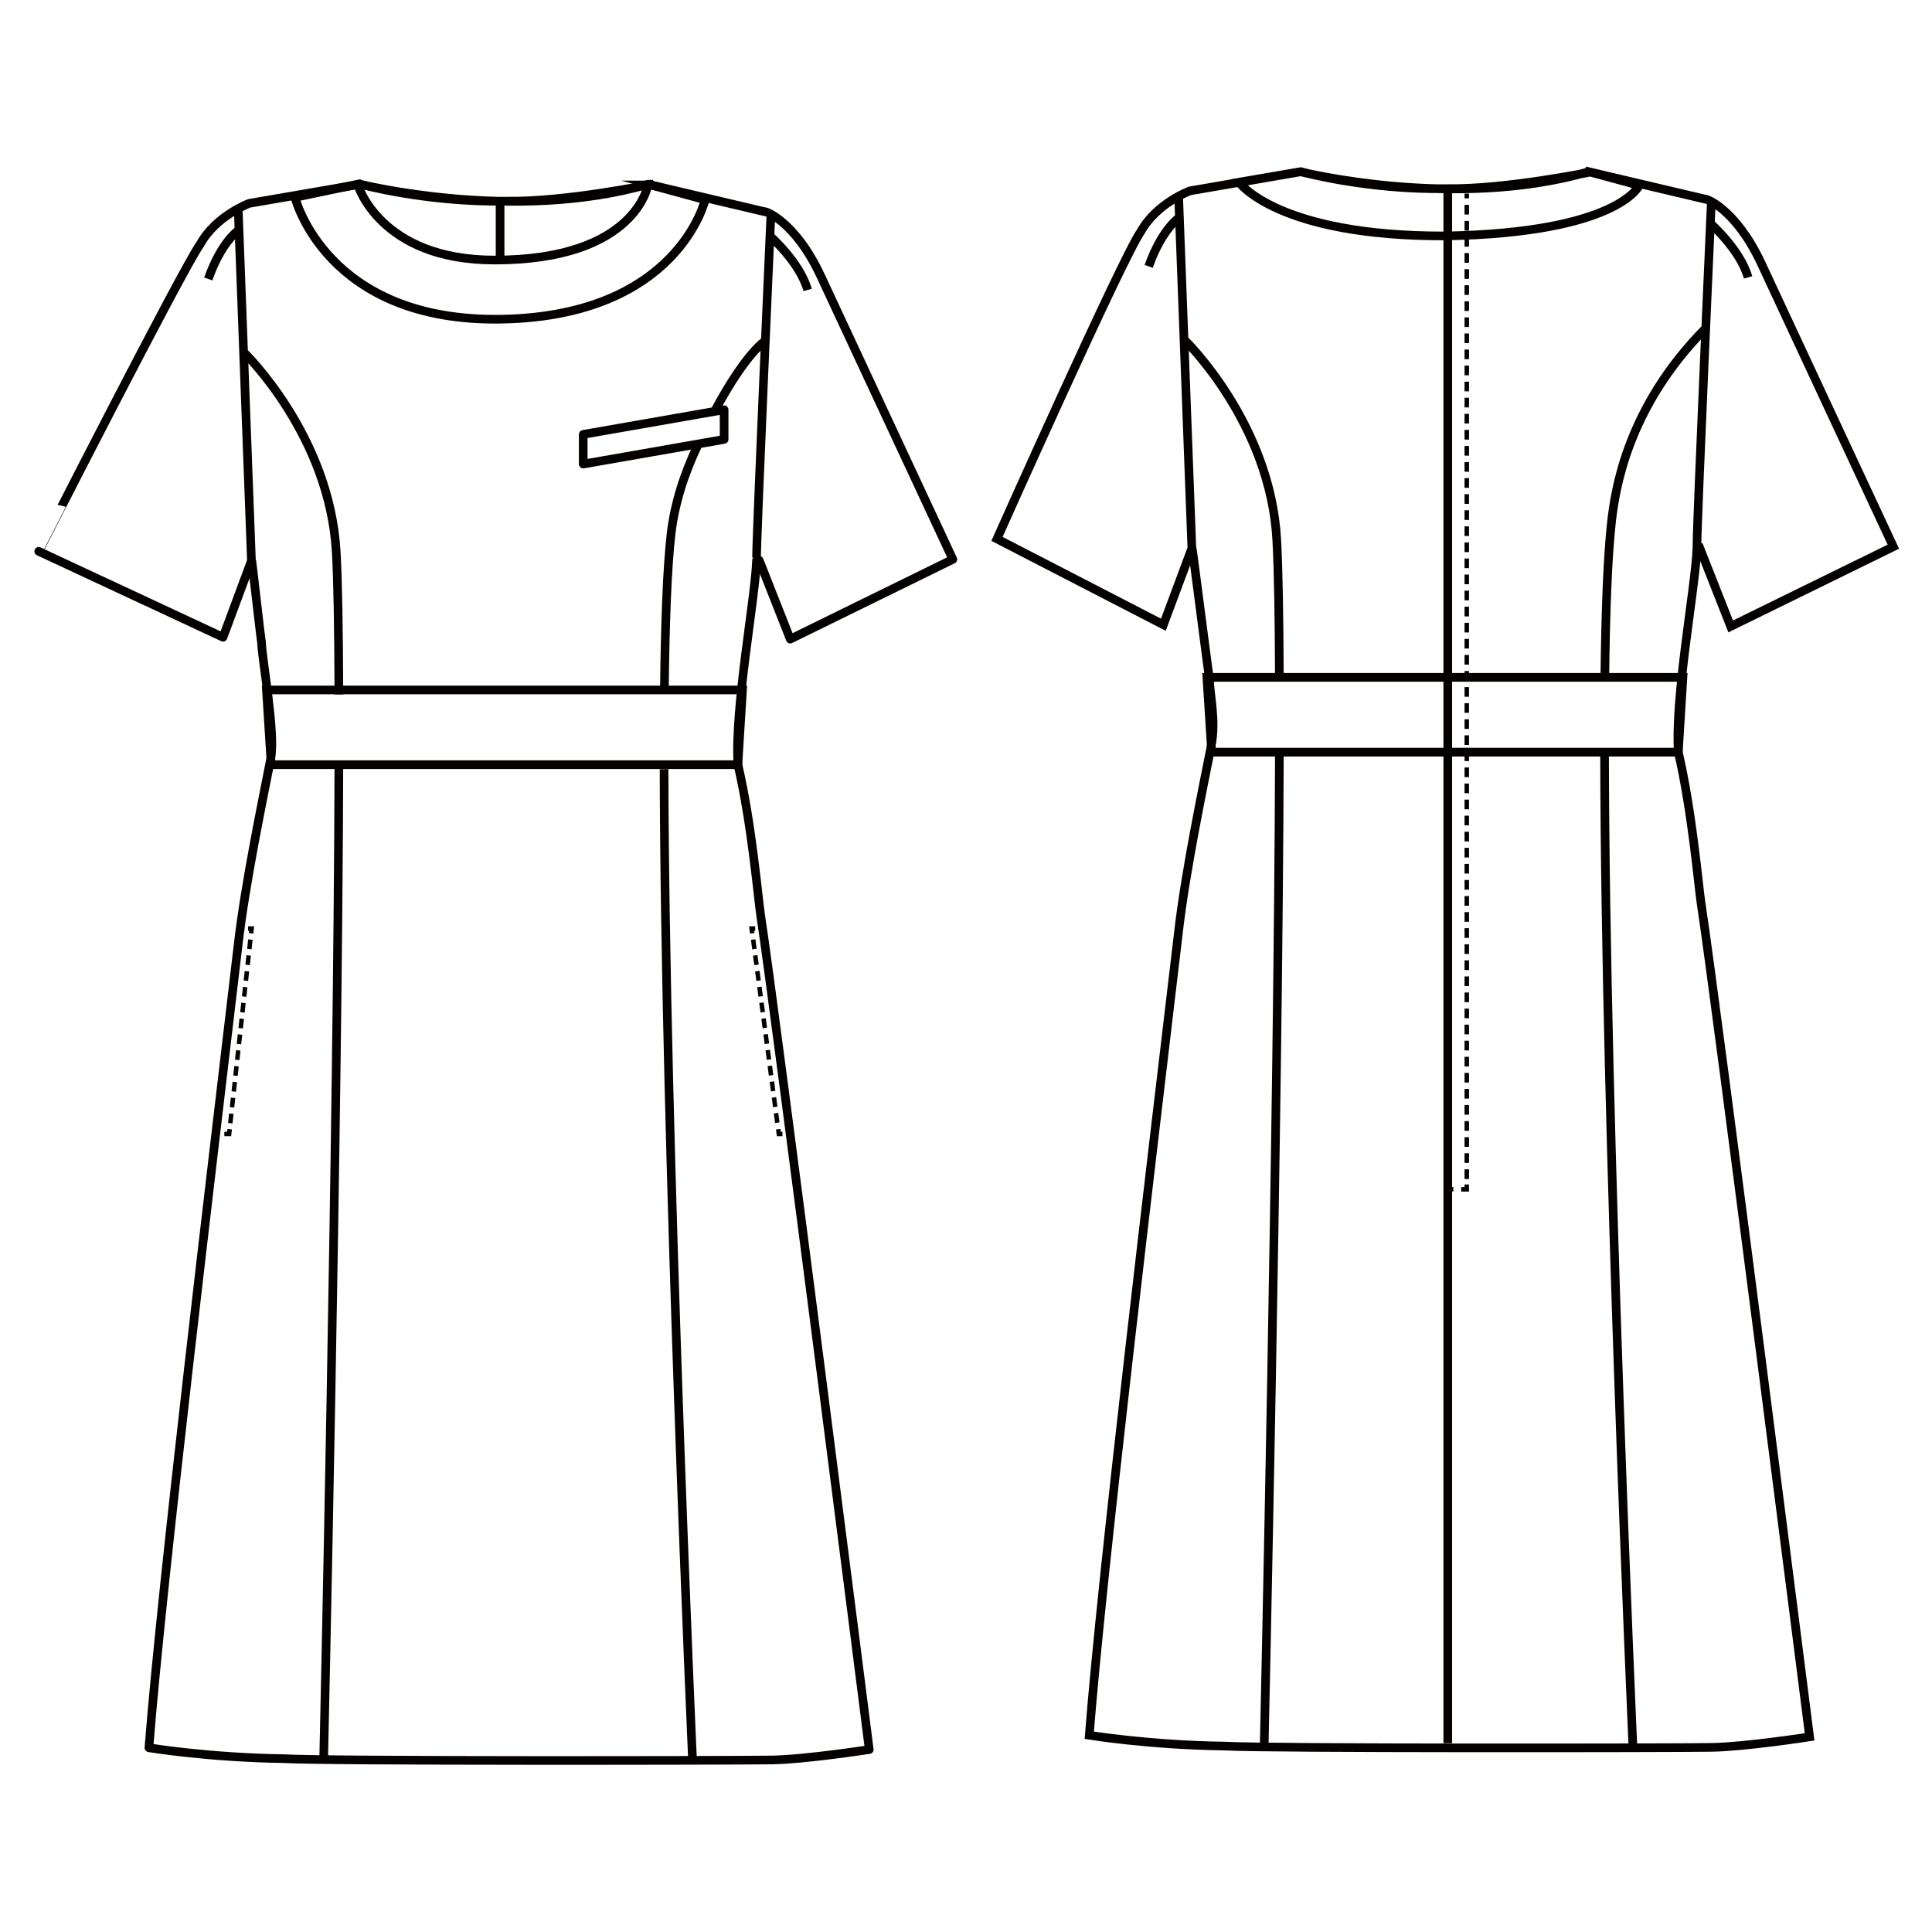 <?xml version="1.0" encoding="UTF-8"?>
<svg id="_レイヤー_1" data-name="レイヤー_1" xmlns="http://www.w3.org/2000/svg" version="1.1" viewBox="0 0 250 250">
  <!-- Generator: Adobe Illustrator 30.0.0, SVG Export Plug-In . SVG Version: 2.1.1 Build 123)  -->
  <defs>
    <style>
      .st0 {
        stroke-linejoin: round;
      }

      .st0, .st1, .st2, .st3, .st4, .st5, .st6 {
        fill: none;
        stroke: #040000;
      }

      .st0, .st3 {
        stroke-width: 1.12px;
      }

      .st1 {
        stroke-dasharray: 1.24 .82;
      }

      .st1, .st2, .st4, .st5 {
        stroke-width: .58px;
      }

      .st4 {
        stroke-dasharray: 1.25 .83;
      }

      .st5 {
        stroke-dasharray: 1.24 .82;
      }

      .st6 {
        stroke-miterlimit: 10;
        stroke-width: .93px;
      }
    </style>
  </defs>
  <path class="st3" d="M207.63,97.69c.07,48.06,3.67,128.35,3.67,128.35M165.55,97.47c-.12,46.55-1.96,128.24-1.96,128.24M168.31,22.21l-7.99,1.37s4.93,7,26.69,6.95c22.46-.4,25.11-6.54,25.11-6.54l-6.34-1.72s-10.95,2.24-18.43,2.14c-10.49.19-19.03-2.2-19.03-2.2ZM220.72,42.47c-10.18,10.26-11.73,20.98-12.19,25.04-.5,4.42-.77,11.54-.87,20.36M153.39,44.1s10.99,10.68,11.82,25.72c.21,3.76.31,10.05.34,18M221.44,26.25s-1.85,41.04-1.85,44.27M154.25,71.55l-1.74-46.21M205.56,22.21l15.1,3.56c0-.13,3.91,1.18,7.25,8.32.21.48,17.09,36.65,17.09,36.65l-21.05,10.32-4.02-10.2h-.34c-.21,5.26-2.88,19.09-2.42,26.47,1.8,7.69,2.61,17.37,2.96,19.62,1.97,12.83,14.03,107.8,14.03,107.8,0,0-8.23,1.28-12.61,1.36-4.38.08-58.09.15-63.15-.17-9.68-.13-17.45-1.4-17.45-1.4,1.62-20.89,8.14-75.16,11.55-103.97.9-7.86,3.25-19.09,4.22-24,.66-3.38-.17-6.5-.23-8.88-.01.39-2.2-16.92-2.24-16.81l-3.71,9.96-21.53-11.11s16.3-36.53,18.6-39.75c2.06-3.71,6.36-5.28,6.36-5.28l14.33-2.47s19.96,4.99,37.25,0Z"/>
  <polygon class="st6" points="217.18 97.33 156.79 97.33 156.17 87.65 217.78 87.65 217.18 97.33"/>
  <path class="st3" d="M187.34,24.27v201.29M221.32,28.91s3.85,3.36,4.88,6.98M152.51,28.22s-2.19,1.48-3.87,6.25M217.18,97.33h-60.39l-.62-9.68h61.6l-.6,9.68Z"/>
  <line class="st4" x1="189.8" y1="26.51" x2="189.8" y2="152.86"/>
  <path class="st2" d="M188.06,153.89h-.72M189.8,153.27v.63h-.72M189.8,25.05v.62"/>
  <g>
    <path class="st0" d="M85.93,99.53c.09,48.08,3.68,128.14,3.68,128.14M43.85,98.97c-.11,46.53-1.96,128.36-1.96,128.36M84.08,23.89s-10.95,2.25-18.44,2.14c-10.48.19-19.03-2.2-19.03-2.2M93.7,56.86l-18.23,3.19v-3.84l18.23-3.19v3.84ZM99.03,44.1s-2.46,1.49-6.45,8.92M90.25,57.7c-1.65,3.48-2.96,7.38-3.42,11.44-.5,4.39-.76,11.43-.86,20.16M31.69,45.73s10.99,10.68,11.82,25.72c.21,3.76.31,10.05.34,18.01v.4M99.75,27.87s-1.85,41.04-1.85,44.27M32.56,73.17l-1.74-46.21M83.87,23.84l15.09,3.56c0-.13,3.92,1.18,7.25,8.33.22.47,17.09,36.65,17.09,36.65l-21.04,10.32-4.02-10.2h-.34c-.21,5.26-2.87,19.09-2.41,26.47,1.8,7.68,2.61,17.37,2.96,19.62,1.97,12.83,14.03,107.8,14.03,107.8,0,0-8.23,1.28-12.61,1.35-4.38.07-58.08.16-63.15-.17-9.68-.13-17.45-1.41-17.45-1.41,1.62-20.89,8.15-75.16,11.55-103.96.9-7.86,3.25-19.09,4.21-24.01.66-3.38-1.14-12.82-1.2-15.21-.01.4-1.23-10.59-1.27-10.49l-3.7,9.97-23.85-11.12S23.61,34.81,25.91,31.59c2.06-3.71,6.36-5.28,6.36-5.28l14.34-2.47s19.96,4.99,37.25,0Z"/>
    <path class="st6" d="M83.87,23.84s-1.47,9.81-19.88,9.81c-14.89,0-17.72-9.81-17.72-9.81l-8.1,1.7s4,16.2,26.8,15.76c22.8-.43,26.27-15.45,26.27-15.45l-7.38-2.01Z"/>
    <path class="st3" d="M83.87,23.84s-1.47,9.81-19.88,9.81c-14.89,0-17.72-9.81-17.72-9.81l-8.1,1.7s4,16.2,26.8,15.76c22.8-.43,26.27-15.45,26.27-15.45l-7.38-2.01Z"/>
  </g>
  <polygon class="st6" points="95.48 98.95 35.09 98.95 34.48 89.28 96.08 89.28 95.48 98.95"/>
  <path class="st3" d="M64.71,26.04v7.6M99.63,30.54s3.85,3.36,4.88,6.98M30.81,29.84s-2.19,1.48-3.86,6.26M95.48,98.95h-60.39l-.61-9.67h61.6l-.6,9.67Z"/>
  <line class="st5" x1="97.46" y1="121.58" x2="100.64" y2="145.71"/>
  <path class="st2" d="M101.78,146.74h.47M100.7,146.12l.08.62h.47M97.72,120.15h-.46l.08.62M98.68,120.15h-.45"/>
  <line class="st1" x1="32.4" y1="121.58" x2="29.76" y2="145.71"/>
  <path class="st2" d="M28.2,146.74h-.62M29.72,146.12l-.07.62h-.62M32.1,120.15h.46l-.07.62M31.15,120.15h.46"/>
</svg>